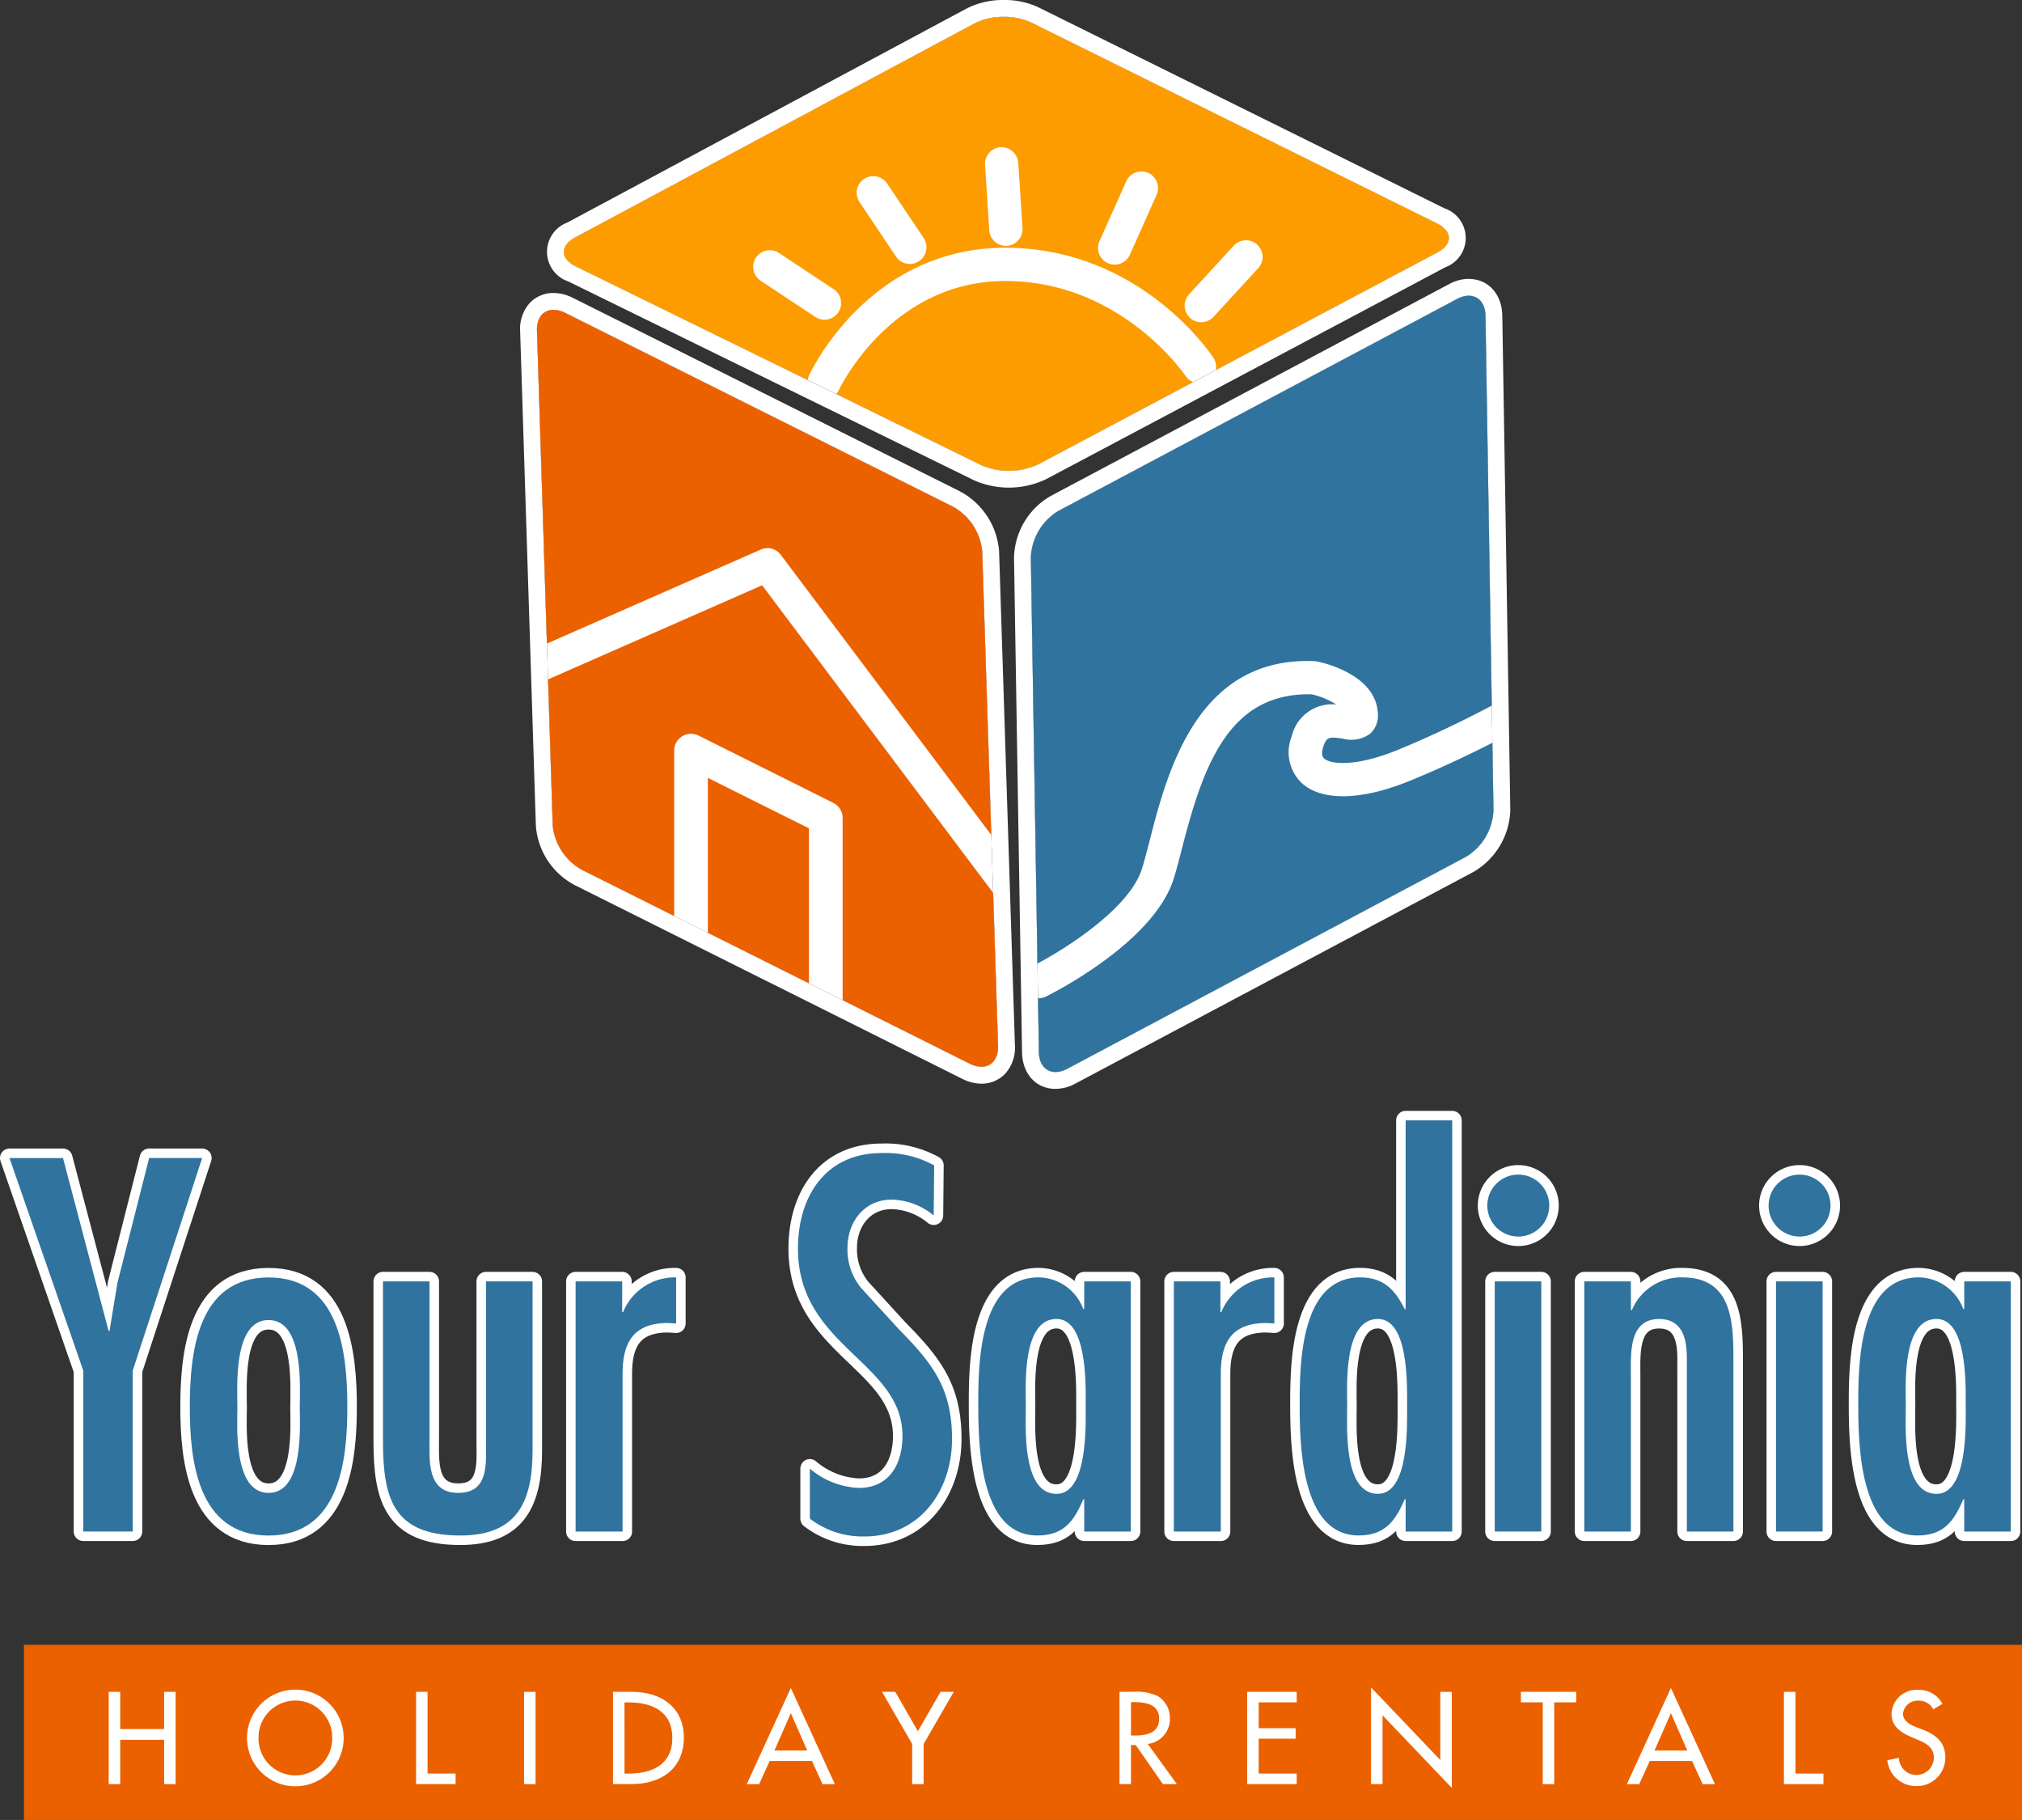 <svg xmlns="http://www.w3.org/2000/svg" width="212.699" height="191.425" viewBox="0 0 212.699 191.425">
  <rect x="0" y="0" width="212.699" height="191.425" fill="#333333" stroke="none"/>
  <g id="LOGO" transform="translate(1)">
    <g id="Raggruppa_413" data-name="Raggruppa 413" transform="translate(-5.442 -20.821)">
      <g id="Raggruppa_404" data-name="Raggruppa 404" transform="translate(5.442 138.662)">
        <path id="Tracciato_701" data-name="Tracciato 701" d="M11.07,89.559l4.793,18.182h.1l.833-5.054,3.335-13.129h5.576l-7.3,22.35v16.933h-5.21V111.909L5.442,89.559Z" transform="translate(-5.442 -85.597)" fill="#fff" stroke="#fff" stroke-linecap="round" stroke-linejoin="round" stroke-width="2"/>
        <path id="Tracciato_702" data-name="Tracciato 702" d="M16.146,110.3c0-5.732.781-13.651,8.284-13.651s8.286,7.919,8.286,13.651c0,5.522-.781,13.494-8.286,13.494S16.146,115.818,16.146,110.3Zm11.568,0c0-2.086.468-9.172-3.284-9.172s-3.282,7.086-3.282,9.172c0,1.873-.47,9.012,3.282,9.012S27.714,112.169,27.714,110.3Z" transform="translate(2.821 -80.126)" fill="#fff" stroke="#fff" stroke-linecap="round" stroke-linejoin="round" stroke-width="2"/>
        <path id="Tracciato_703" data-name="Tracciato 703" d="M32.51,96.88v16.464c0,2.344-.312,5.784,3.021,5.784,3.284,0,2.918-3.177,2.918-5.523V96.88h4.9v17.766c0,5.419-1.614,8.963-7.607,8.963-7.138,0-8.128-4.014-8.128-10V96.88Z" transform="translate(11.673 -79.945)" fill="#fff" stroke="#fff" stroke-linecap="round" stroke-linejoin="round" stroke-width="2"/>
        <path id="Tracciato_704" data-name="Tracciato 704" d="M43.946,100.292h.1a5.852,5.852,0,0,1,5.575-3.647v4.845l-.833-.051c-3.649,0-4.8,2.031-4.8,5.366v16.568H39.048V97.061h4.9Z" transform="translate(20.502 -80.126)" fill="#fff" stroke="#fff" stroke-linecap="round" stroke-linejoin="round" stroke-width="2"/>
        <path id="Tracciato_705" data-name="Tracciato 705" d="M66.525,95.829a7.157,7.157,0,0,0-4.43-1.667c-2.865,0-4.637,2.346-4.637,5.054a6.362,6.362,0,0,0,1.46,4.272l3.96,4.324c3.542,3.6,5.575,6.2,5.575,11.516,0,5.523-3.439,10.263-9.223,10.263a9.116,9.116,0,0,1-5.731-1.875v-5.263a8.493,8.493,0,0,0,5.158,2.032c3.23,0,4.584-2.553,4.584-5.47,0-7.816-10.993-9.379-10.993-19.694,0-5.525,2.917-10.058,8.805-10.058a10.558,10.558,0,0,1,5.523,1.3Z" transform="translate(30.692 -85.825)" fill="#fff" stroke="#fff" stroke-linecap="round" stroke-linejoin="round" stroke-width="2"/>
        <path id="Tracciato_706" data-name="Tracciato 706" d="M74.1,119.986h-.1c-.991,2.293-2.032,3.8-4.846,3.8-6.094,0-6.2-9.64-6.2-13.912,0-4.377.156-13.233,6.356-13.233a5.074,5.074,0,0,1,4.689,3.333h.1V97.061H79v26.311H74.1Zm.156-9.8c0-2.084.207-9.17-3.074-9.17-3.643,0-3.227,7.035-3.227,9.17,0,2.188-.416,9.223,3.227,9.223C74.462,119.413,74.254,112.276,74.254,110.19Z" transform="translate(38.953 -80.126)" fill="#fff" stroke="#fff" stroke-linecap="round" stroke-linejoin="round" stroke-width="2"/>
        <path id="Tracciato_707" data-name="Tracciato 707" d="M79.459,100.292h.1a5.852,5.852,0,0,1,5.575-3.647v4.845l-.833-.051c-3.647,0-4.8,2.031-4.8,5.366v16.568H74.561V97.061h4.9Z" transform="translate(47.918 -80.126)" fill="#fff" stroke="#fff" stroke-linecap="round" stroke-linejoin="round" stroke-width="2"/>
        <path id="Tracciato_708" data-name="Tracciato 708" d="M93.179,127.182h-.1c-.991,2.293-2.084,3.8-4.846,3.8-6.1,0-6.2-9.64-6.2-13.912,0-4.377.158-13.233,6.358-13.233,2.5,0,3.7,1.354,4.689,3.333h.1V87.323h4.9v43.246h-4.9Zm.156-9.8c0-2.084.207-9.17-3.074-9.17-3.647,0-3.229,7.035-3.229,9.17,0,2.188-.418,9.223,3.229,9.223C93.542,126.61,93.335,119.472,93.335,117.387Z" transform="translate(53.682 -87.323)" fill="#fff" stroke="#fff" stroke-linecap="round" stroke-linejoin="round" stroke-width="2"/>
        <path id="Tracciato_709" data-name="Tracciato 709" d="M93.171,93.788a3.257,3.257,0,0,1,6.514,0,3.257,3.257,0,1,1-6.514,0Zm5.679,34.283h-4.9V101.761h4.9Z" transform="translate(62.284 -84.826)" fill="#fff" stroke="#fff" stroke-linecap="round" stroke-linejoin="round" stroke-width="2"/>
        <path id="Tracciato_710" data-name="Tracciato 710" d="M103.829,100.083h.1a5.6,5.6,0,0,1,5.314-3.438c5.21,0,5.367,4.637,5.367,8.647v18.08h-4.9V105.19c0-1.823-.312-4.17-2.918-4.17-3.229,0-2.97,3.7-2.97,5.942v16.41h-4.9V97.061h4.9Z" transform="translate(66.733 -80.126)" fill="#fff" stroke="#fff" stroke-linecap="round" stroke-linejoin="round" stroke-width="2"/>
        <path id="Tracciato_711" data-name="Tracciato 711" d="M109.869,93.788a3.257,3.257,0,0,1,6.514,0,3.257,3.257,0,1,1-6.514,0Zm5.679,34.283h-4.9V101.761h4.9Z" transform="translate(75.175 -84.826)" fill="#fff" stroke="#fff" stroke-linecap="round" stroke-linejoin="round" stroke-width="2"/>
        <path id="Tracciato_712" data-name="Tracciato 712" d="M126.34,119.986h-.1c-.991,2.293-2.032,3.8-4.846,3.8-6.1,0-6.2-9.64-6.2-13.912,0-4.377.156-13.233,6.358-13.233a5.072,5.072,0,0,1,4.689,3.333h.1V97.061h4.9v26.311h-4.9Zm.156-9.8c0-2.084.207-9.17-3.074-9.17-3.647,0-3.229,7.035-3.229,9.17,0,2.188-.418,9.223,3.229,9.223C126.7,119.413,126.5,112.276,126.5,110.19Z" transform="translate(79.282 -80.126)" fill="#fff" stroke="#fff" stroke-linecap="round" stroke-linejoin="round" stroke-width="2"/>
      </g>
      <g id="Raggruppa_405" data-name="Raggruppa 405" transform="translate(5.442 138.662)">
        <path id="Tracciato_713" data-name="Tracciato 713" d="M11.07,89.559l4.793,18.182h.1l.833-5.054,3.335-13.129h5.576l-7.3,22.35v16.933h-5.21V111.909L5.442,89.559Z" transform="translate(-5.442 -85.597)" fill="#30739e"/>
        <path id="Tracciato_714" data-name="Tracciato 714" d="M16.146,110.3c0-5.732.781-13.651,8.284-13.651s8.286,7.919,8.286,13.651c0,5.522-.781,13.494-8.286,13.494S16.146,115.818,16.146,110.3Zm11.568,0c0-2.086.468-9.172-3.284-9.172s-3.282,7.086-3.282,9.172c0,1.873-.47,9.012,3.282,9.012S27.714,112.169,27.714,110.3Z" transform="translate(2.821 -80.126)" fill="#30739e"/>
        <path id="Tracciato_715" data-name="Tracciato 715" d="M32.51,96.88v16.464c0,2.344-.312,5.784,3.021,5.784,3.284,0,2.918-3.177,2.918-5.523V96.88h4.9v17.766c0,5.419-1.614,8.963-7.607,8.963-7.138,0-8.128-4.014-8.128-10V96.88Z" transform="translate(11.673 -79.945)" fill="#30739e"/>
        <path id="Tracciato_716" data-name="Tracciato 716" d="M43.946,100.292h.1a5.852,5.852,0,0,1,5.575-3.647v4.845l-.833-.051c-3.649,0-4.8,2.031-4.8,5.366v16.568H39.048V97.061h4.9Z" transform="translate(20.502 -80.126)" fill="#30739e"/>
        <path id="Tracciato_717" data-name="Tracciato 717" d="M66.525,95.829a7.157,7.157,0,0,0-4.43-1.667c-2.865,0-4.637,2.346-4.637,5.054a6.362,6.362,0,0,0,1.46,4.272l3.96,4.324c3.542,3.6,5.575,6.2,5.575,11.516,0,5.523-3.439,10.263-9.223,10.263a9.116,9.116,0,0,1-5.731-1.875v-5.263a8.493,8.493,0,0,0,5.158,2.032c3.23,0,4.584-2.553,4.584-5.47,0-7.816-10.993-9.379-10.993-19.694,0-5.525,2.917-10.058,8.805-10.058a10.558,10.558,0,0,1,5.523,1.3Z" transform="translate(30.692 -85.825)" fill="#30739e"/>
        <path id="Tracciato_718" data-name="Tracciato 718" d="M74.1,119.986h-.1c-.991,2.293-2.032,3.8-4.846,3.8-6.094,0-6.2-9.64-6.2-13.912,0-4.377.156-13.233,6.356-13.233a5.074,5.074,0,0,1,4.689,3.333h.1V97.061H79v26.311H74.1Zm.156-9.8c0-2.084.207-9.17-3.074-9.17-3.643,0-3.227,7.035-3.227,9.17,0,2.188-.416,9.223,3.227,9.223C74.462,119.413,74.254,112.276,74.254,110.19Z" transform="translate(38.953 -80.126)" fill="#30739e"/>
        <path id="Tracciato_719" data-name="Tracciato 719" d="M79.459,100.292h.1a5.852,5.852,0,0,1,5.575-3.647v4.845l-.833-.051c-3.647,0-4.8,2.031-4.8,5.366v16.568H74.561V97.061h4.9Z" transform="translate(47.918 -80.126)" fill="#30739e"/>
        <path id="Tracciato_720" data-name="Tracciato 720" d="M93.179,127.182h-.1c-.991,2.293-2.084,3.8-4.846,3.8-6.1,0-6.2-9.64-6.2-13.912,0-4.377.158-13.233,6.358-13.233,2.5,0,3.7,1.354,4.689,3.333h.1V87.323h4.9v43.246h-4.9Zm.156-9.8c0-2.084.207-9.17-3.074-9.17-3.647,0-3.229,7.035-3.229,9.17,0,2.188-.418,9.223,3.229,9.223C93.542,126.61,93.335,119.472,93.335,117.387Z" transform="translate(53.682 -87.323)" fill="#30739e"/>
        <path id="Tracciato_721" data-name="Tracciato 721" d="M93.171,93.788a3.257,3.257,0,0,1,6.514,0,3.257,3.257,0,1,1-6.514,0Zm5.679,34.283h-4.9V101.761h4.9Z" transform="translate(62.284 -84.826)" fill="#30739e"/>
        <path id="Tracciato_722" data-name="Tracciato 722" d="M103.829,100.083h.1a5.6,5.6,0,0,1,5.314-3.438c5.21,0,5.367,4.637,5.367,8.647v18.08h-4.9V105.19c0-1.823-.312-4.17-2.918-4.17-3.229,0-2.97,3.7-2.97,5.942v16.41h-4.9V97.061h4.9Z" transform="translate(66.733 -80.126)" fill="#30739e"/>
        <path id="Tracciato_723" data-name="Tracciato 723" d="M109.869,93.788a3.257,3.257,0,0,1,6.514,0,3.257,3.257,0,1,1-6.514,0Zm5.679,34.283h-4.9V101.761h4.9Z" transform="translate(75.175 -84.826)" fill="#30739e"/>
        <path id="Tracciato_724" data-name="Tracciato 724" d="M126.34,119.986h-.1c-.991,2.293-2.032,3.8-4.846,3.8-6.1,0-6.2-9.64-6.2-13.912,0-4.377.156-13.233,6.358-13.233a5.072,5.072,0,0,1,4.689,3.333h.1V97.061h4.9v26.311h-4.9Zm.156-9.8c0-2.084.207-9.17-3.074-9.17-3.647,0-3.229,7.035-3.229,9.17,0,2.188-.418,9.223,3.229,9.223C126.7,119.413,126.5,112.276,126.5,110.19Z" transform="translate(79.282 -80.126)" fill="#30739e"/>
      </g>
      <g id="Raggruppa_406" data-name="Raggruppa 406" transform="translate(6.959 193.823)">
        <path id="Tracciato_725" data-name="Tracciato 725" d="M6.3,118.452v18.423H216.48V118.452Z" transform="translate(-6.298 -118.452)" fill="#eb6100"/>
      </g>
      <g id="Raggruppa_408" data-name="Raggruppa 408" transform="translate(15.877 198.306)">
        <g id="Raggruppa_407" data-name="Raggruppa 407">
          <path id="Tracciato_726" data-name="Tracciato 726" d="M17.161,125.157v-3.913h1.21v9.705h-1.21v-4.659h-4.62v4.659h-1.21v-9.705h1.21v3.913Z" transform="translate(-11.331 -120.78)" fill="#fff"/>
          <path id="Tracciato_727" data-name="Tracciato 727" d="M29.71,126.185a5.084,5.084,0,0,1-10.168,0,5.084,5.084,0,0,1,10.168,0Zm-1.21,0a3.874,3.874,0,1,0-7.747,0,3.874,3.874,0,1,0,7.747,0Z" transform="translate(-4.992 -120.869)" fill="#fff"/>
          <path id="Tracciato_728" data-name="Tracciato 728" d="M30.786,129.842h2.949v1.107H29.577v-9.705h1.208Z" transform="translate(2.755 -120.78)" fill="#fff"/>
          <path id="Tracciato_729" data-name="Tracciato 729" d="M37.2,130.949h-1.21v-9.705H37.2Z" transform="translate(7.702 -120.78)" fill="#fff"/>
          <path id="Tracciato_730" data-name="Tracciato 730" d="M41.268,121.244h2.008c2.973,0,5.445,1.572,5.445,4.8,0,3.308-2.421,4.9-5.484,4.9H41.268Zm1.21,8.6H42.9c2.472,0,4.607-.927,4.607-3.746s-2.135-3.744-4.607-3.744h-.424Z" transform="translate(11.78 -120.78)" fill="#fff"/>
          <path id="Tracciato_731" data-name="Tracciato 731" d="M51.616,128.7l-1.107,2.433h-1.3l4.634-10.116,4.632,10.116h-1.3L56.069,128.7Zm2.227-5.032L52.12,127.59h3.448Z" transform="translate(17.911 -120.959)" fill="#fff"/>
          <path id="Tracciato_732" data-name="Tracciato 732" d="M57.24,121.244h1.389l2.382,4.145,2.382-4.145h1.389l-3.167,5.483v4.223H60.407v-4.223Z" transform="translate(24.111 -120.78)" fill="#fff"/>
          <path id="Tracciato_733" data-name="Tracciato 733" d="M77.371,130.949H75.9l-2.856-4.107h-.5v4.107h-1.21v-9.705H72.8a5.143,5.143,0,0,1,2.561.45,2.69,2.69,0,0,1,1.276,2.318,2.641,2.641,0,0,1-2.328,2.715Zm-4.825-5.11h.385c1.237,0,2.573-.232,2.573-1.776,0-1.519-1.441-1.738-2.637-1.738h-.321Z" transform="translate(34.993 -120.78)" fill="#fff"/>
          <path id="Tracciato_734" data-name="Tracciato 734" d="M78.914,121.244h5.213v1.107h-4v2.715h3.886v1.107H80.126v3.668h4v1.107H78.914Z" transform="translate(40.843 -120.78)" fill="#fff"/>
          <path id="Tracciato_735" data-name="Tracciato 735" d="M86.269,120.982l7.283,7.634v-7.169H94.76v10.1l-7.283-7.632v7.233H86.269Z" transform="translate(46.521 -120.982)" fill="#fff"/>
          <path id="Tracciato_736" data-name="Tracciato 736" d="M98.674,130.949H97.466v-8.6h-2.3v-1.107h5.817v1.107H98.674Z" transform="translate(53.386 -120.78)" fill="#fff"/>
          <path id="Tracciato_737" data-name="Tracciato 737" d="M103.861,128.7l-1.106,2.433h-1.3l4.634-10.116,4.634,10.116h-1.3l-1.106-2.433Zm2.227-5.032-1.724,3.927h3.45Z" transform="translate(58.244 -120.959)" fill="#fff"/>
          <path id="Tracciato_738" data-name="Tracciato 738" d="M111.989,129.842h2.947v1.107h-4.159v-9.705h1.212Z" transform="translate(65.441 -120.78)" fill="#fff"/>
          <path id="Tracciato_739" data-name="Tracciato 739" d="M121.745,123.175a1.661,1.661,0,0,0-1.558-.913,1.528,1.528,0,0,0-1.621,1.375c0,.76.746,1.159,1.35,1.391l.7.269c1.375.54,2.4,1.3,2.4,2.922a2.991,2.991,0,0,1-3.1,3.025,3.023,3.023,0,0,1-3-2.715l1.223-.259a1.834,1.834,0,1,0,3.668-.051c0-1.042-.836-1.494-1.675-1.839l-.668-.284c-1.107-.477-2.11-1.107-2.11-2.46a2.646,2.646,0,0,1,2.856-2.509,2.766,2.766,0,0,1,2.5,1.467Z" transform="translate(70.182 -120.869)" fill="#fff"/>
        </g>
      </g>
      <g id="Raggruppa_409" data-name="Raggruppa 409" transform="translate(61.986 20.821)">
        <path id="Tracciato_740" data-name="Tracciato 740" d="M82.307,68.988a7.335,7.335,0,0,0,5.933-.1l42.007-22.3c1.618-.858,1.6-2.229-.043-3.041L87.484,22.406a7.254,7.254,0,0,0-5.922.1L39.547,45.022c-1.613.861-1.591,2.234.053,3.043Z" transform="translate(-36.58 -20.049)" fill="#fff"/>
        <path id="Tracciato_741" data-name="Tracciato 741" d="M85.418,22.593a6.564,6.564,0,0,1,2.839.585l42.719,21.147c1.641.812,1.66,2.183.043,3.041l-42.007,22.3a7.339,7.339,0,0,1-5.933.1L40.372,48.836c-1.644-.808-1.666-2.181-.053-3.043L82.334,23.275a6.692,6.692,0,0,1,3.083-.682m0-1.772a8.431,8.431,0,0,0-3.923.893L39.482,44.231a3.289,3.289,0,0,0,.106,6.195L82.3,71.351a9.089,9.089,0,0,0,7.549-.128l42-22.293a3.287,3.287,0,0,0-.087-6.193L89.04,21.59a8.32,8.32,0,0,0-3.622-.769Z" transform="translate(-37.352 -20.821)" fill="#fff"/>
      </g>
      <g id="Raggruppa_410" data-name="Raggruppa 410" transform="translate(111.109 50.158)">
        <path id="Tracciato_742" data-name="Tracciato 742" d="M114.738,92.49l-.842-52c-.032-1.829-1.377-2.624-3-1.767L68.962,61.016a5.992,5.992,0,0,0-2.888,4.9l.845,52c.021,1.832,1.372,2.628,2.995,1.772l41.936-22.293A6,6,0,0,0,114.738,92.49Z" transform="translate(-64.302 -36.605)" fill="#fff"/>
        <path id="Tracciato_743" data-name="Tracciato 743" d="M112.916,39.149c1.012,0,1.728.783,1.751,2.112l.842,52a6,6,0,0,1-2.888,4.9L70.684,120.452a2.691,2.691,0,0,1-1.247.344c-1.014,0-1.731-.783-1.747-2.116l-.845-52a5.992,5.992,0,0,1,2.888-4.9l41.938-22.293a2.694,2.694,0,0,1,1.246-.346m0-1.772a4.409,4.409,0,0,0-2.075.553L68.9,60.225a7.7,7.7,0,0,0-3.826,6.486l.845,52c.028,2.27,1.474,3.859,3.517,3.859a4.448,4.448,0,0,0,2.075-.548l41.941-22.3a7.8,7.8,0,0,0,3.828-6.487l-.842-52c-.041-2.27-1.488-3.856-3.523-3.856Z" transform="translate(-65.074 -37.377)" fill="#fff"/>
      </g>
      <g id="Raggruppa_411" data-name="Raggruppa 411" transform="translate(59.153 51.638)">
        <path id="Tracciato_744" data-name="Tracciato 744" d="M80.474,59.9,39.661,39.5c-1.662-.776-2.97.083-2.906,1.914l1.653,51.978a6,6,0,0,0,3.126,4.749l40.814,20.4c1.657.781,2.966-.076,2.91-1.907L83.594,64.647A6,6,0,0,0,80.474,59.9Z" transform="translate(-34.981 -37.44)" fill="#fff"/>
        <path id="Tracciato_745" data-name="Tracciato 745" d="M39.267,39.984a2.792,2.792,0,0,1,1.166.285l40.813,20.4a6,6,0,0,1,3.12,4.751L86.03,117.4c.043,1.372-.682,2.2-1.744,2.2a2.746,2.746,0,0,1-1.166-.291L42.306,98.91a6,6,0,0,1-3.126-4.749L37.527,42.183c-.048-1.373.675-2.2,1.74-2.2m0-1.772a3.4,3.4,0,0,0-2.47,1.022,4.057,4.057,0,0,0-1.04,3.011L37.41,94.218a7.7,7.7,0,0,0,4.141,6.3L82.328,120.9a4.535,4.535,0,0,0,1.958.477,3.4,3.4,0,0,0,2.467-1.021,4.075,4.075,0,0,0,1.051-3L86.138,65.363A7.807,7.807,0,0,0,82,59.065L41.225,38.683a4.6,4.6,0,0,0-1.958-.471Z" transform="translate(-35.753 -38.212)" fill="#fff"/>
      </g>
      <g id="Raggruppa_412" data-name="Raggruppa 412" transform="translate(60.924 22.593)">
        <path id="Tracciato_746" data-name="Tracciato 746" d="M39.6,48.064,64.014,60.025a1.643,1.643,0,0,1,.1-.436c.253-.551,6.37-13.481,20.674-13.481,14.119,0,21.579,11.1,21.891,11.576a1.73,1.73,0,0,1,.252,1.281l23.312-12.372c1.618-.858,1.6-2.229-.043-3.041L87.484,22.406a7.254,7.254,0,0,0-5.922.1L39.547,45.022C37.934,45.883,37.955,47.256,39.6,48.064Zm64.531,2.924,4.667-5.079a1.749,1.749,0,1,1,2.575,2.367l-4.667,5.079a1.749,1.749,0,1,1-2.575-2.367Zm-9.439-5.569,2.814-6.3a1.749,1.749,0,1,1,3.195,1.426l-2.814,6.3a1.749,1.749,0,0,1-3.195-1.425Zm-10.4-9.888a1.775,1.775,0,0,1,1.859,1.632l.443,6.884a1.751,1.751,0,0,1-1.634,1.859c-.037,0-.076,0-.113,0A1.75,1.75,0,0,1,83.1,44.272l-.443-6.884A1.75,1.75,0,0,1,84.293,35.531Zm-14.362,3.34a1.749,1.749,0,0,1,2.426.48l3.84,5.731a1.748,1.748,0,0,1-.48,2.428,1.721,1.721,0,0,1-.971.3,1.747,1.747,0,0,1-1.455-.774L69.451,41.3A1.753,1.753,0,0,1,69.931,38.871ZM58.557,47.15a1.747,1.747,0,0,1,2.424-.493l5.752,3.81A1.75,1.75,0,0,1,64.8,53.385l-5.752-3.812A1.75,1.75,0,0,1,58.557,47.15Z" transform="translate(-35.518 -21.821)" fill="#fc9c00"/>
        <path id="Tracciato_747" data-name="Tracciato 747" d="M91.276,47.5c-.064-.1-6.776-10-18.967-10-12.087,0-17.444,11.332-17.5,11.445a1.7,1.7,0,0,1-.291.438l15.3,7.5a7.335,7.335,0,0,0,5.933-.1l16.317-8.662A1.688,1.688,0,0,1,91.276,47.5Z" transform="translate(-23.036 -9.716)" fill="#fc9c00"/>
        <path id="Tracciato_748" data-name="Tracciato 748" d="M94.2,71.331a4.486,4.486,0,0,1-1.006-4.892,4.344,4.344,0,0,1,4.678-3.333A8.23,8.23,0,0,0,95.3,62.037C86.55,61.816,83.874,69.561,81.64,78.26c-.308,1.2-.588,2.282-.872,3.182C78.636,88.215,67.784,93.6,67.322,93.83a1.755,1.755,0,0,1-.769.177c-.018,0-.035-.007-.055-.007l.092,5.646c.021,1.832,1.372,2.628,2.995,1.772l41.936-22.293a6,6,0,0,0,2.888-4.9l-.113-7.092c-2.231,1.141-5.149,2.541-8.488,3.921C100.57,73.225,96.338,73.325,94.2,71.331Z" transform="translate(-13.79 9.222)" fill="#30739e"/>
        <path id="Tracciato_749" data-name="Tracciato 749" d="M77.759,98.653c.266-.849.53-1.873.819-3,1.859-7.233,5.008-19.371,17.339-18.843a1.836,1.836,0,0,1,.278.034c.617.124,6.034,1.336,6.367,5.286a2.65,2.65,0,0,1-.742,2.265,3.348,3.348,0,0,1-2.957.556c-1.442-.2-1.68-.17-2.024.854-.195.592-.172,1,.069,1.23.7.643,3.369.923,7.892-.944,4.038-1.671,7.49-3.4,9.758-4.605L113.9,40.489c-.032-1.829-1.377-2.624-3-1.767L68.962,61.016a5.992,5.992,0,0,0-2.888,4.9l.695,42.7C69.908,106.948,76.461,102.775,77.759,98.653Z" transform="translate(-14.118 -9.04)" fill="#30739e"/>
        <path id="Tracciato_750" data-name="Tracciato 750" d="M46.9,66.994V83.287L57.531,88.6V72.3Z" transform="translate(-28.92 13.052)" fill="#eb6100"/>
        <path id="Tracciato_751" data-name="Tracciato 751" d="M59.93,55.561l-22.517,9.9.486,15.31a6,6,0,0,0,3.126,4.749l9.654,4.827V72.955a1.772,1.772,0,0,1,2.564-1.586L67.418,78.45a1.769,1.769,0,0,1,.98,1.584V99.2l13.441,6.716c1.657.781,2.966-.076,2.91-1.907l-.516-16.1-.005,0Z" transform="translate(-36.243 4.226)" fill="#eb6100"/>
        <path id="Tracciato_752" data-name="Tracciato 752" d="M62.4,64.974,84.547,94.449l-.953-29.8a6,6,0,0,0-3.12-4.751L39.661,39.5c-1.662-.776-2.97.083-2.906,1.914l1.047,32.9,22.5-9.888A1.745,1.745,0,0,1,62.4,64.974Z" transform="translate(-36.753 -8.396)" fill="#eb6100"/>
      </g>
    </g>
  </g>
</svg>

